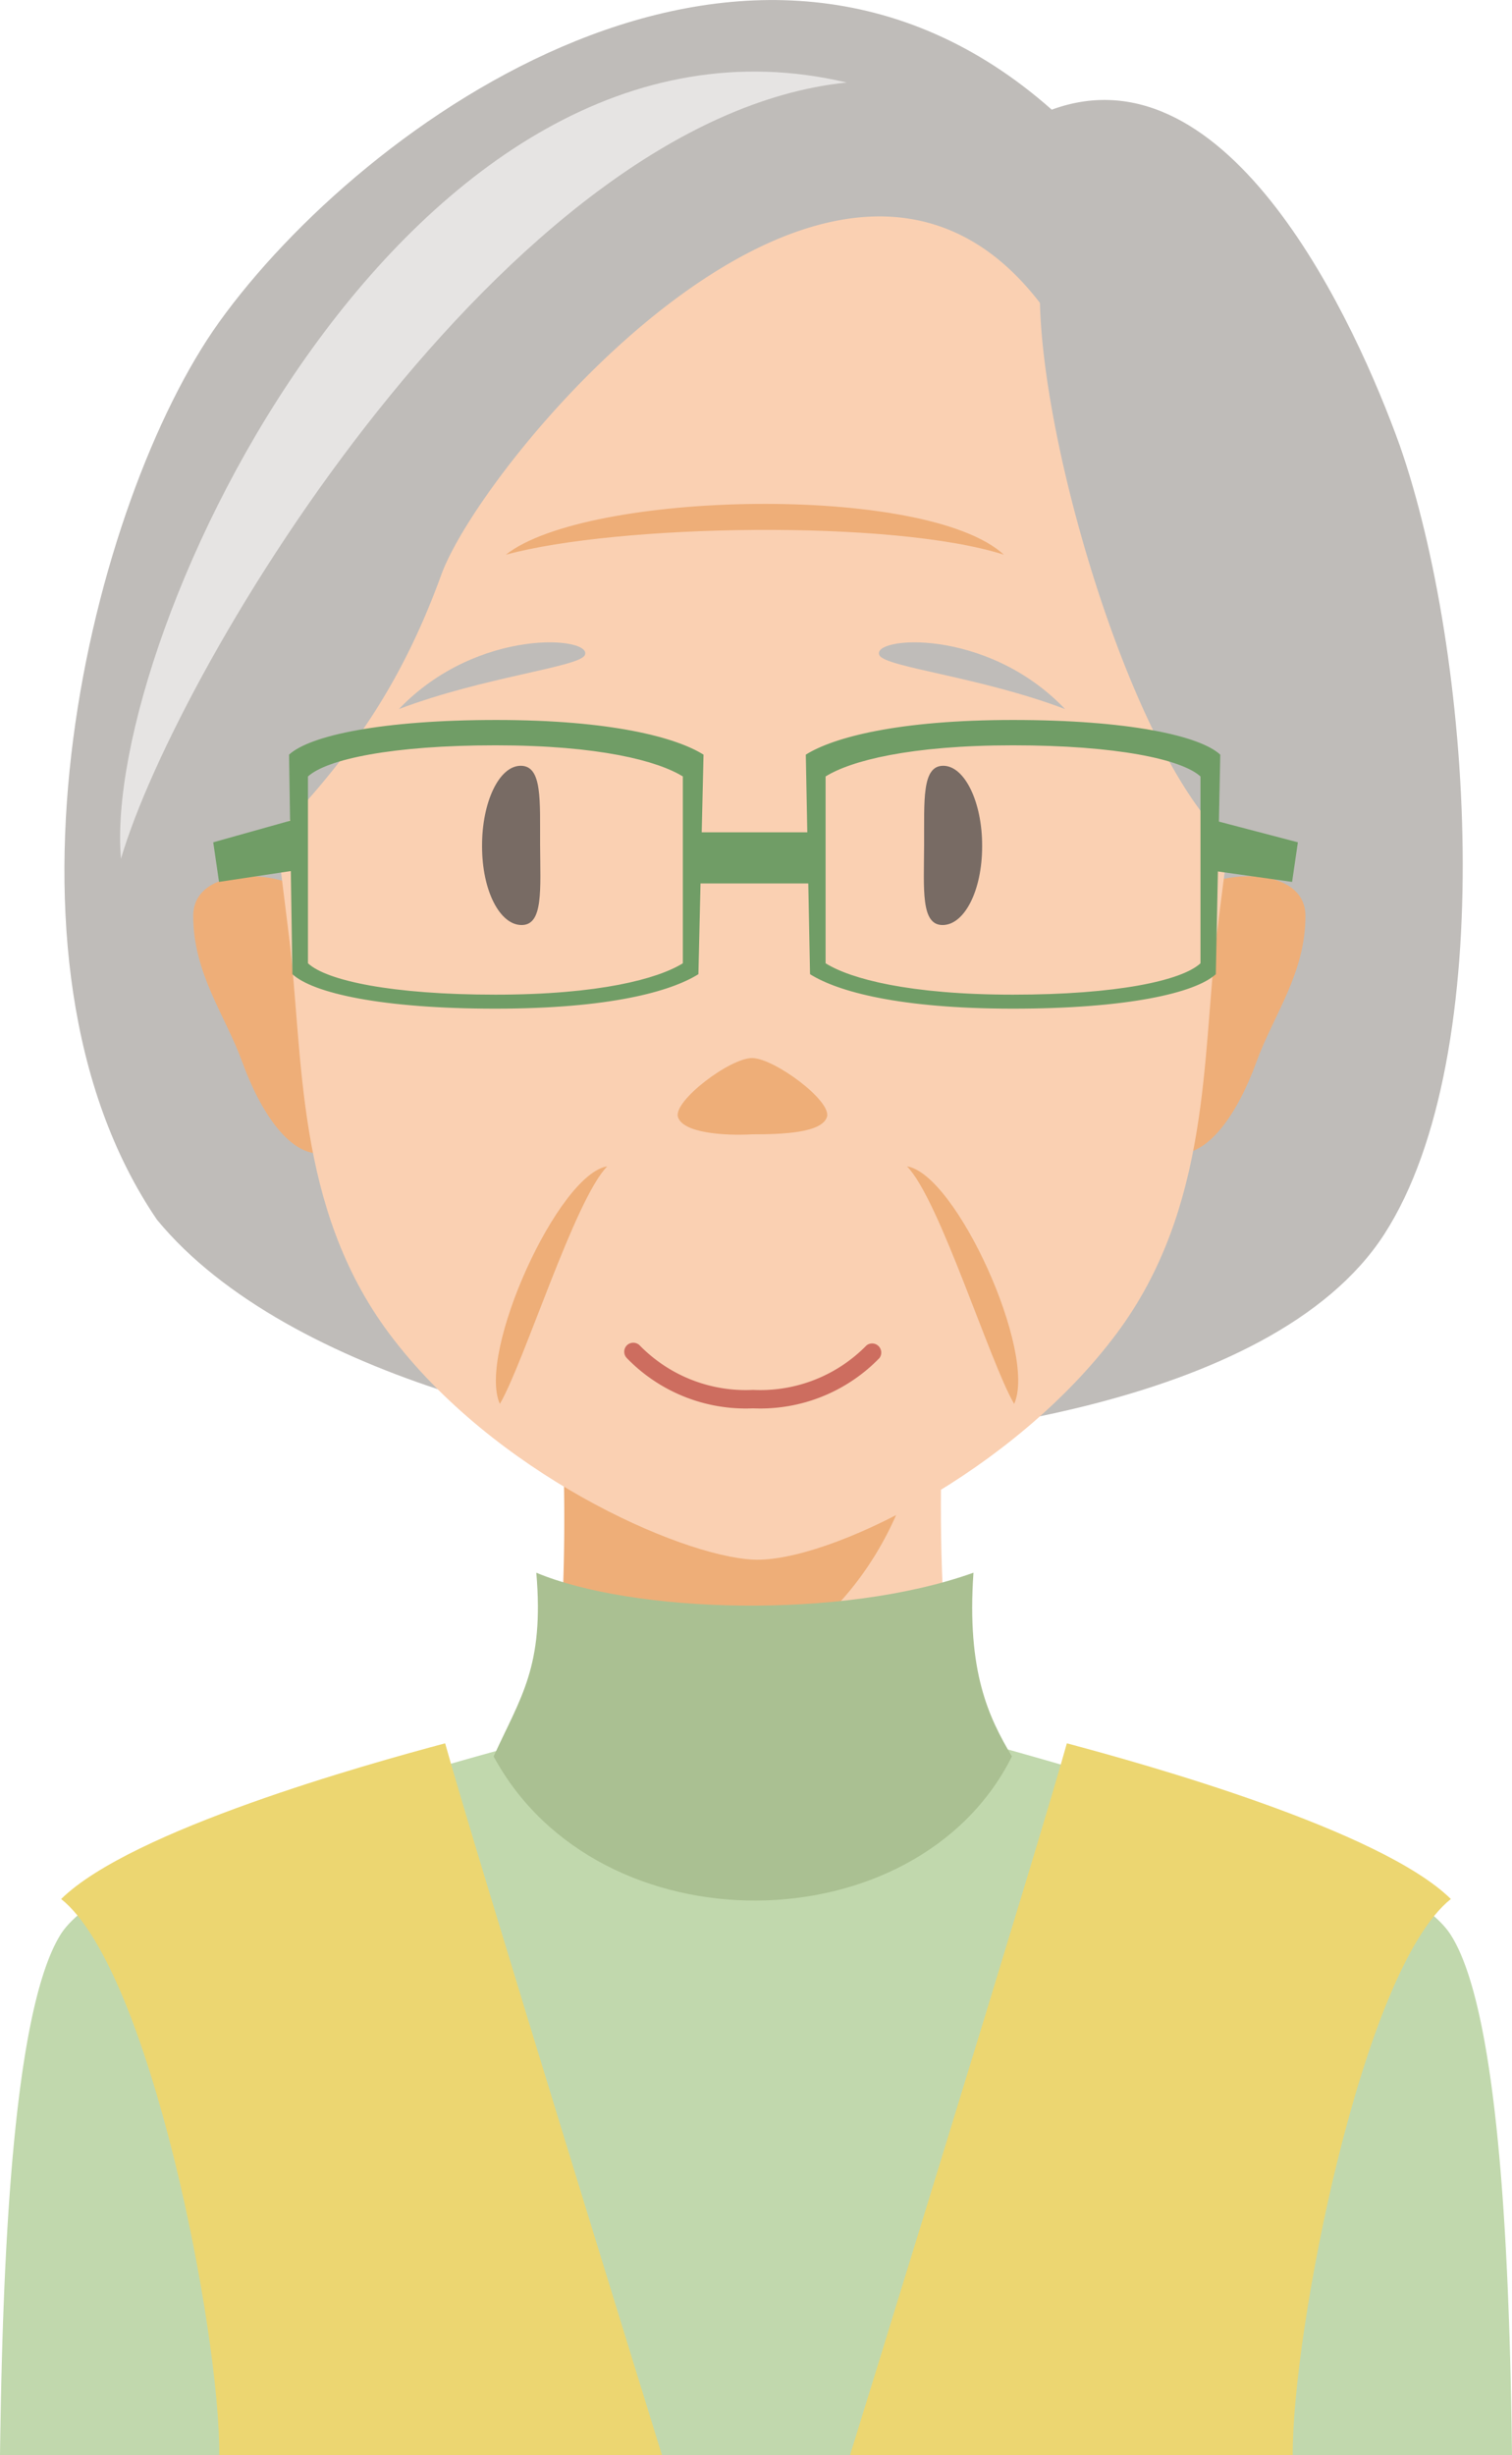 <svg xmlns="http://www.w3.org/2000/svg" width="68" height="110.38" viewBox="0 0 68 110.38"><defs><style>.cls-1{fill:#bfbcb9;}.cls-2{fill:#fad0b2;}.cls-3{fill:#eeae78;}.cls-4{fill:#786b64;}.cls-5{fill:#cd6d5f;}.cls-6{fill:#c1d8ad;}.cls-7{fill:#ecd671;}.cls-8{fill:#aac092;}.cls-9{fill:#e6e4e3;}.cls-10{fill:#709d66;}</style></defs><title>person2</title><g id="レイヤー_2" data-name="レイヤー 2"><g id="文字"><path class="cls-1" d="M7.06,54.84C13,62.06,27.24,65,33.86,65c7.2,0,23.29-1.62,28.39-9.5,5.24-8.1,3.94-26.21.7-35.48C61,14.6,55.3,2,47.3,4.93c-13.57-12-31,.57-37.45,9.56C4.15,22.44-1,43,7.06,54.84Z"/><path class="cls-2" d="M43.65,78.84c-1.82-3.25-1.41-16.51-.91-18.67H25c.51,2.16.91,15.42-.91,18.67Z"/><path class="cls-3" d="M41.61,63,25,60.17a87.55,87.55,0,0,1,.22,13.38C30.93,79.07,40.67,73.27,41.61,63Z"/><path class="cls-3" d="M52.94,40.86c.63-1.74,5.77-2.27,5.77.32s-1.44,4.46-2.21,6.58-2.16,4.43-3.81,4.07C50.75,51.42,52.69,41.57,52.94,40.86Z"/><path class="cls-3" d="M14.46,40.86c-.63-1.74-5.77-2.27-5.77.32s1.44,4.46,2.21,6.58,2.16,4.43,3.82,4.07C16.65,51.42,14.72,41.57,14.46,40.86Z"/><path class="cls-2" d="M33.86,8.51c8.77,0,23.57,5.43,22.4,19.69-.51,6.28-1.16,10.69-1.55,13.92-.65,5.4-.26,12.15-4.48,17.82-4.68,6.28-13.06,10.35-16.37,10.18s-11.69-3.9-16.37-10.18C13.27,54.27,13.66,47.52,13,42.12c-.39-3.23-1-7.64-1.55-13.92C10.29,13.94,24.11,8.51,33.86,8.51Z"/><path class="cls-3" d="M33.84,51c1.33,0,3.12-.06,3.35-.78s-2.36-2.63-3.35-2.65-3.57,1.93-3.35,2.65S32.56,51.07,33.84,51Z"/><path class="cls-4" d="M21.68,38.05c0,2,.8,3.54,1.78,3.54S24.3,40,24.29,38s.11-3.57-.87-3.57S21.67,36.08,21.68,38.05Z"/><path class="cls-4" d="M44.17,38.05c0,2-.8,3.54-1.78,3.54S41.55,40,41.56,38s-.11-3.57.86-3.57S44.18,36.08,44.17,38.05Z"/><path class="cls-5" d="M28.19,60.49a.41.41,0,0,0,0,.57,7.45,7.45,0,0,0,5.68,2.26,7.46,7.46,0,0,0,5.68-2.26.41.41,0,0,0-.58-.57,6.68,6.68,0,0,1-5.1,2,6.67,6.67,0,0,1-5.1-2A.41.41,0,0,0,28.19,60.49Z"/><path class="cls-1" d="M46.77,13.62c.18,7.48,5,22.87,9.58,25,2.35-10.79-.1-19.06-2.61-22.18C50.18,12,43.31,7.94,33.86,7.72A24.65,24.65,0,0,0,14,16.46c-2.51,3.12-5,11.39-2.61,22.18,3.06-3.28,6.13-6.4,8.45-12.78C21.67,20.75,37.56,1.62,46.77,13.62Z"/><path class="cls-6" d="M65.25,87c-2.33-3.71-18.75-8-22.28-9a68.47,68.47,0,0,0-9.11-.79A61.47,61.47,0,0,0,25,78c-3.53.94-20,5.27-22.29,9S.1,103.17,0,110.38H68C67.91,103.17,67.58,90.66,65.25,87Z"/><path class="cls-3" d="M22.48,63.12c1.1-1.88,3.37-9.2,4.83-10.68C25.11,52.78,21.45,60.83,22.48,63.12Z"/><path class="cls-3" d="M45.61,63.12c-1.1-1.88-3.36-9.2-4.82-10.68C43,52.78,46.65,60.83,45.61,63.12Z"/><path class="cls-3" d="M45.15,24.94c-5-1.6-17.39-1.37-22.4,0C26.37,22.07,41.63,21.72,45.15,24.94Z"/><path class="cls-1" d="M26.3,29.46c.41-.83-4.8-1.3-8.36,2.42C21.77,30.43,26,30,26.3,29.46Z"/><path class="cls-1" d="M39.55,29.46c-.41-.83,4.8-1.3,8.35,2.42C44.08,30.43,39.82,30,39.55,29.46Z"/><path class="cls-7" d="M29.77,110.38s-8.52-27.54-9.75-32c-3.53.94-14.11,3.9-17.27,7,4,3.19,7.16,19.55,7.11,25Z"/><path class="cls-7" d="M38.23,110.38s8.52-27.54,9.75-32c3.53.94,14.12,3.9,17.27,7-4,3.19-7.15,19.55-7.11,25Z"/><path class="cls-8" d="M24.12,70.71c4.3,1.8,13.67,2.14,19.66,0-.31,4.46.69,6.51,1.73,8.26-4.27,8.54-18.58,8.74-23.31,0C23.42,76.29,24.48,74.94,24.12,70.71Z"/><path class="cls-9" d="M38.08,3.71C22.77,5.28,8,29.91,5.44,38.61,4.57,28.52,18.43-.93,38.08,3.71Z"/><path class="cls-10" d="M31.41,43.8c-1.25.78-4,1.55-9.13,1.55s-8.2-.7-9.13-1.55L13,33.93c.93-.86,4.17-1.56,9.32-1.56s8.08.78,9.32,1.56Zm-.7-8.89c-1.13-.7-3.77-1.4-8.43-1.4s-7.59.63-8.43,1.4v8.4c.84.78,3.77,1.41,8.43,1.41s7.3-.71,8.43-1.41Z"/><rect class="cls-10" x="31.14" y="37.42" width="5.68" height="2.3"/><polygon class="cls-10" points="13.3 39.13 9.85 39.65 9.59 37.87 13.3 36.83 13.3 39.13"/><polygon class="cls-10" points="54.4 39.13 58.11 39.65 58.37 37.87 54.4 36.83 54.4 39.13"/><path class="cls-10" d="M36.24,33.93c1.24-.78,4.17-1.56,9.32-1.56s8.39.7,9.32,1.56l-.2,9.87c-.93.85-4,1.55-9.12,1.55s-7.89-.77-9.13-1.55Zm.89,9.38c1.12.7,3.77,1.41,8.43,1.41s7.59-.63,8.43-1.41v-8.4c-.84-.77-3.78-1.4-8.43-1.4s-7.31.7-8.43,1.4Z"/></g></g></svg>